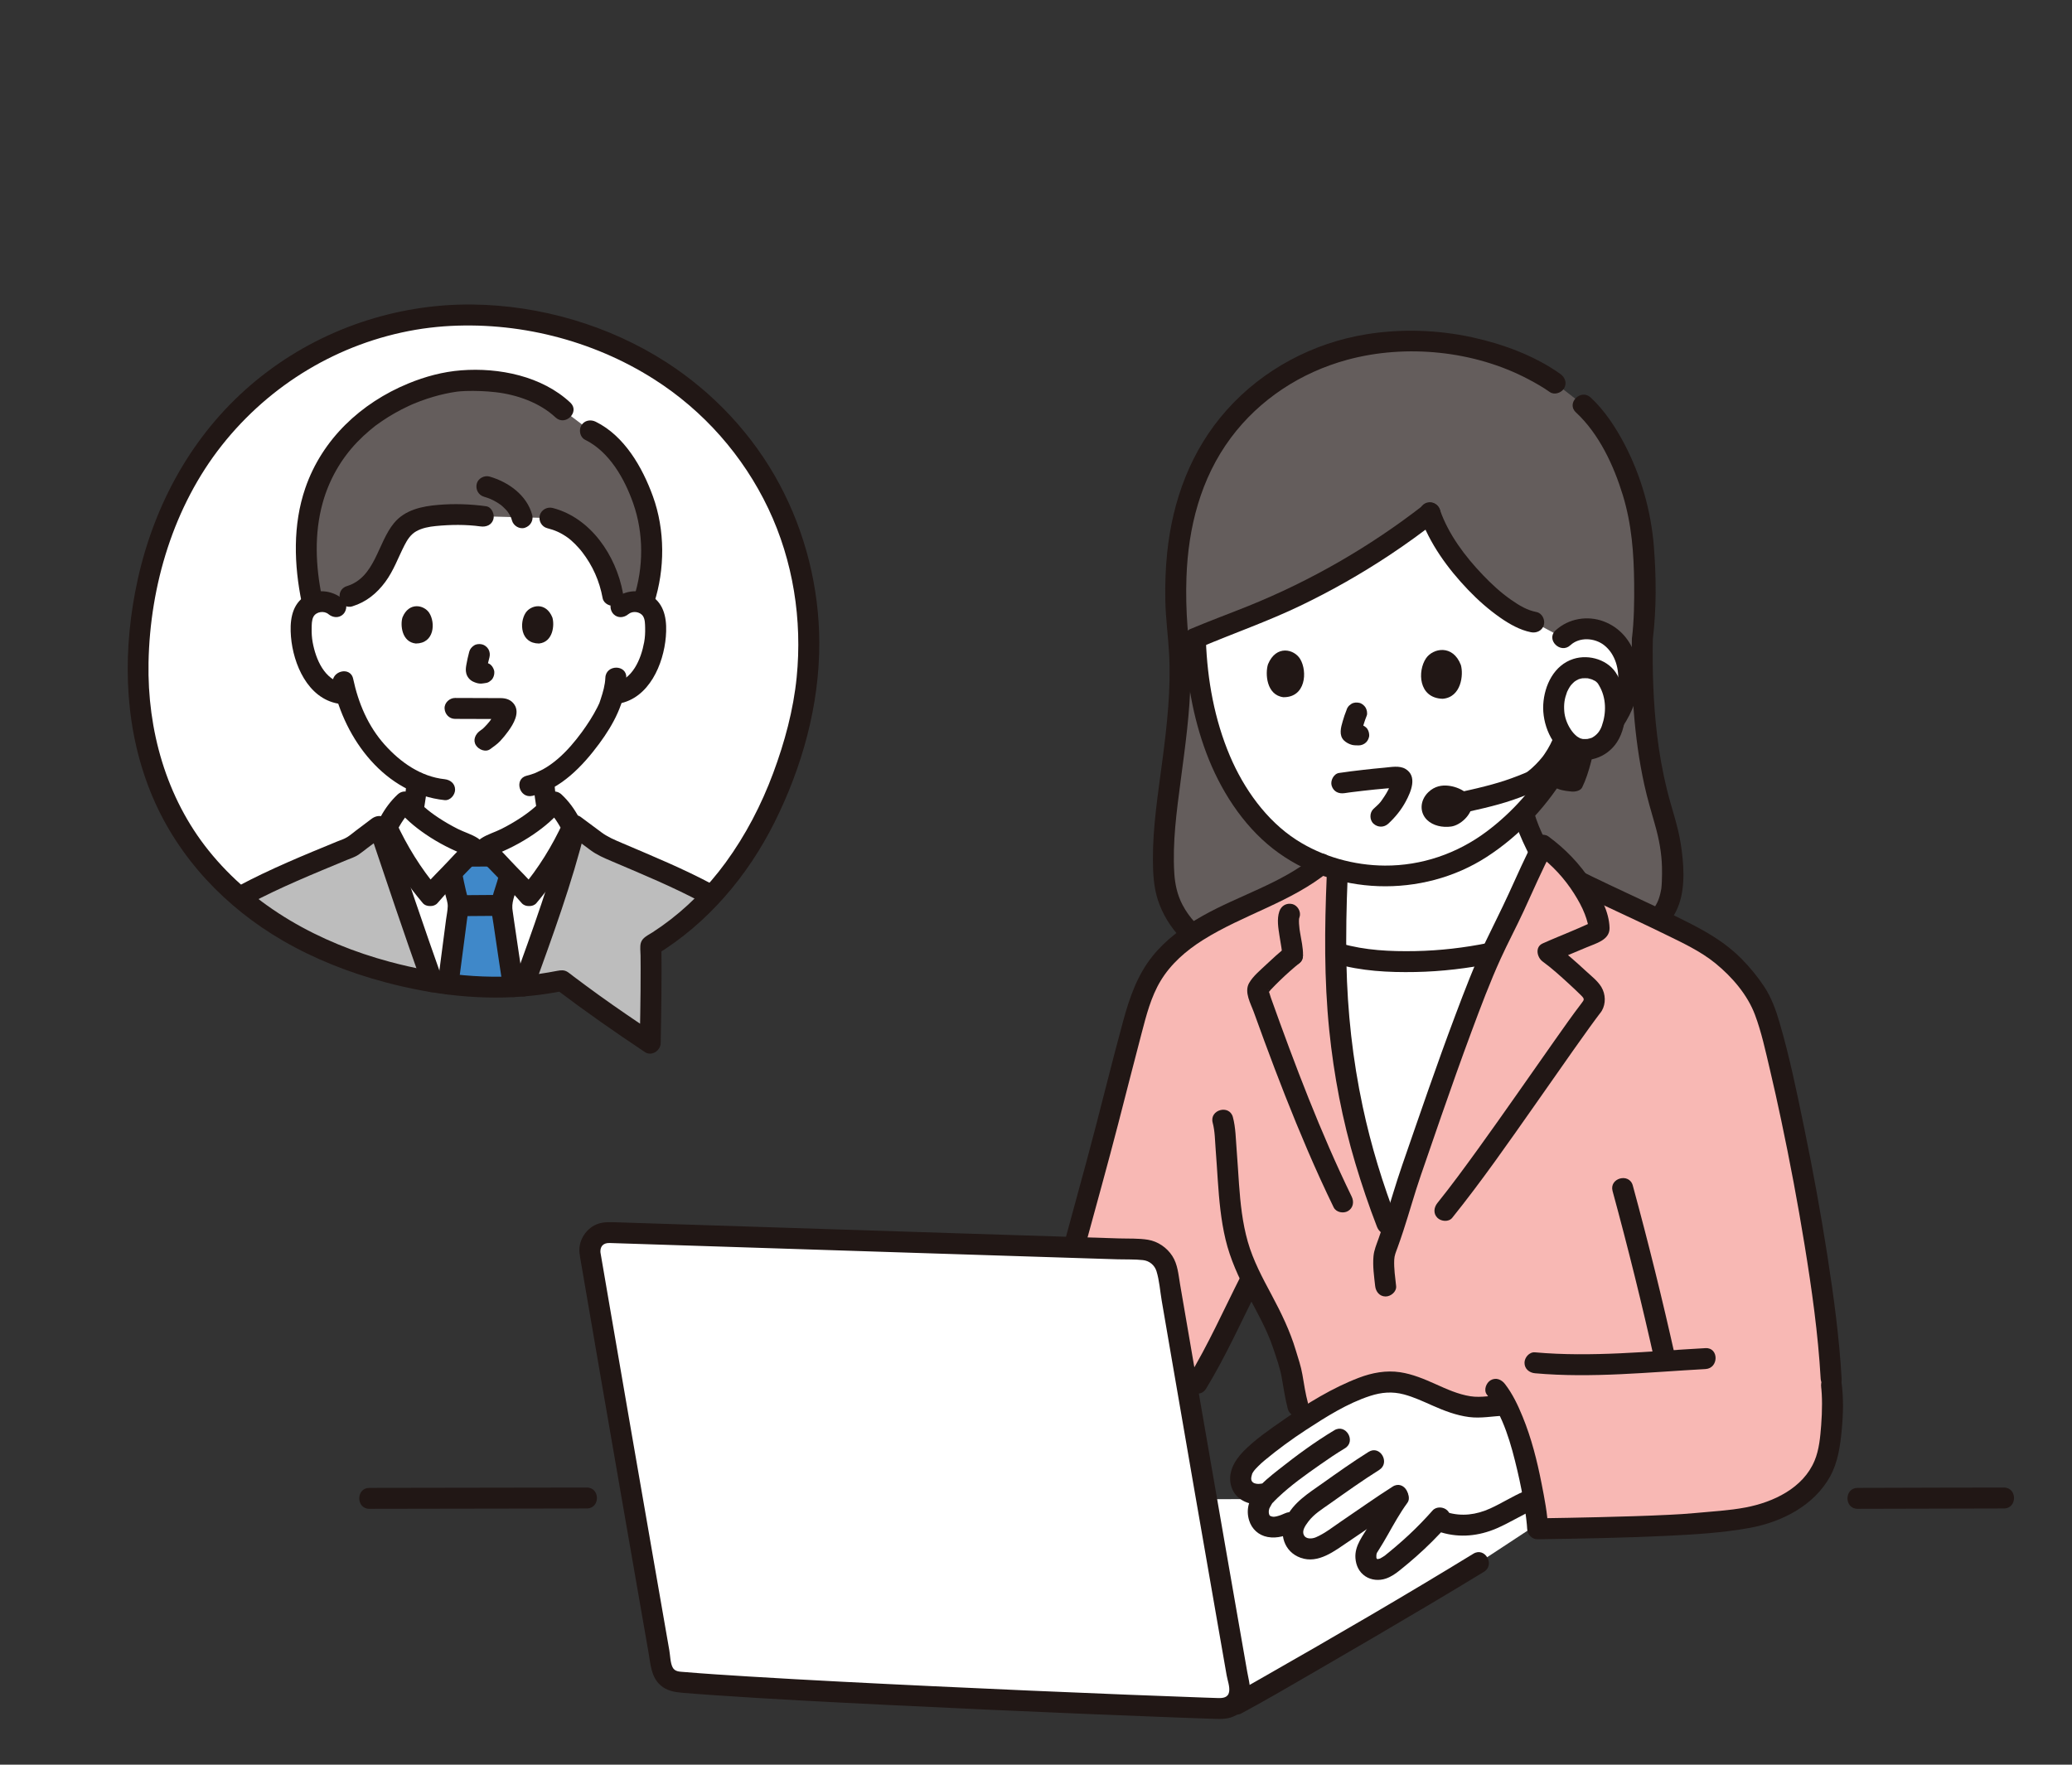 <svg width="270" height="230" viewBox="0 0 270 230" fill="none" xmlns="http://www.w3.org/2000/svg">
<rect x="0" y="0" width="270" height="230" fill="#333333" stroke="none"/>
<g clip-path="url(#clip0_1807_5096)">
<path d="M57.806 41.173C39.532 42.548 24.651 55.408 19.927 73.144C13.003 99.142 24.863 119.885 50.601 126.718C58.825 128.901 66.425 129.203 73.206 127.804C77.001 130.676 79.691 132.601 84.729 135.947C84.835 130.265 84.877 127.802 84.823 123.258C93.834 117.781 100.452 108.285 103.876 95.43C109.897 72.823 97.719 49.203 72.988 42.638C67.772 41.253 62.669 40.807 57.806 41.173Z" fill="white"/>
<path d="M80.916 79.081C81.489 78.565 82.337 78.316 83.131 78.434C83.925 78.552 84.647 79.03 85.01 79.681C85.267 80.138 85.35 80.658 85.397 81.166C85.571 83.166 85.177 85.204 84.268 87.026C83.826 87.915 83.249 88.765 82.448 89.411C81.832 89.902 81.079 90.265 80.278 90.388C80.278 90.388 80.142 90.409 79.906 90.446C79.728 91.112 79.528 91.672 79.43 91.969C78.8 93.675 75.286 99.566 70.856 101.744C70.913 102.738 71.032 103.72 71.209 104.702C71.425 105.941 71.357 107.055 73.082 107.674C73.201 107.714 78.102 110.044 78.272 110.117C78.272 110.117 76.883 119.515 62.337 119.515C47.792 119.515 46.2 110.382 46.2 110.382C46.533 110.269 51.999 107.717 52.113 107.675C53.841 107.052 53.773 105.943 53.991 104.702C54.157 103.757 54.275 102.907 54.332 101.952C52.273 101.028 50.384 99.504 48.699 97.491C46.787 95.206 45.716 92.661 45.092 90.429C44.039 90.46 43.022 90.04 42.233 89.411C41.431 88.764 40.855 87.914 40.413 87.026C39.504 85.204 39.11 83.165 39.283 81.165C39.331 80.658 39.414 80.138 39.67 79.681C40.033 79.03 40.756 78.552 41.55 78.434C42.343 78.315 43.192 78.565 43.765 79.081C43.765 79.081 43.284 62.283 61.832 62.608C81.057 62.945 80.916 79.081 80.916 79.081L80.916 79.081Z" fill="white"/>
<path d="M57.561 108.45C55.403 107.186 53.692 105.749 52.775 104.518C51.281 105.889 50.923 106.915 49.818 108.968C51.858 115.043 54.141 121.81 56.324 127.951C60.48 128.635 64.451 128.814 68.21 128.512C70.536 122.054 73.161 114.834 74.813 108.287C73.969 106.67 73.536 105.729 72.216 104.519C70.857 106.343 67.754 108.621 64.035 110.115C63.721 110.241 63.365 110.424 63.312 110.523C63.223 110.688 63.396 110.834 63.477 110.964C63.543 111.068 63.74 111.258 64.061 111.576C62.892 111.578 62.024 111.58 60.925 111.583C61.249 111.26 61.447 111.07 61.513 110.964C61.595 110.834 61.768 110.689 61.679 110.523C61.626 110.424 61.27 110.242 60.956 110.115C59.746 109.63 58.601 109.06 57.561 108.451L57.561 108.45Z" fill="white"/>
<path d="M83.667 64.788C82.434 61.519 80.112 57.655 76.929 56.139L73.353 53.439C72.013 52.149 69.559 50.873 67.544 50.321C65.298 49.706 63.339 49.591 61.01 49.591C54.432 49.591 35.748 56.239 40.745 78.684C40.999 78.562 41.27 78.476 41.55 78.434C42.343 78.316 43.192 78.566 43.765 79.082L45.566 77.706C47.86 77.041 49.225 75.177 50.328 73.001C51.125 71.428 51.6 69.59 52.964 68.471C53.991 67.628 55.362 67.343 56.685 67.207C58.543 67.016 61.024 67.013 62.98 67.295L71.658 67.52C74.46 68.222 76.228 69.966 77.685 72.178C78.59 73.55 79.457 75.413 79.849 77.604L80.915 79.082C81.488 78.566 82.337 78.316 83.13 78.434C83.358 78.469 83.578 78.532 83.787 78.62C85.042 75.097 85.493 69.879 83.793 65.135C83.753 65.021 83.71 64.905 83.665 64.788L83.667 64.788Z" fill="#645D5C"/>
<path d="M59.01 114.666C58.955 114.393 58.898 114.103 58.834 113.774C59.125 113.472 59.412 113.168 59.689 112.864C60.207 112.297 60.621 111.882 60.925 111.581C62.024 111.58 62.892 111.578 64.061 111.574C64.366 111.876 64.783 112.293 65.304 112.864C65.66 113.255 66.034 113.646 66.41 114.034C66.253 114.729 66.084 115.428 65.821 116.235C65.61 116.877 65.4 117.536 65.382 118.213C65.377 118.508 66.1 123.31 66.896 128.594C64.168 128.734 61.33 128.622 58.393 128.252C59.042 123.167 59.714 118.264 59.714 118.093C59.714 117.713 59.623 117.338 59.532 116.974C59.486 116.803 59.446 116.644 59.406 116.474C59.251 115.803 59.136 115.278 59.011 114.665L59.01 114.666Z" fill="#3F88C9"/>
<path d="M52.964 102.011C52.905 102.88 52.831 103.424 52.688 104.26C52.606 104.737 52.563 105.227 52.431 105.694C52.415 105.749 52.395 105.804 52.38 105.859C52.326 106.054 52.355 105.773 52.422 105.772C52.413 105.772 52.278 106.028 52.274 106.037C52.212 106.184 52.46 105.885 52.324 105.975C52.29 105.997 52.258 106.047 52.228 106.077C52.181 106.123 52.133 106.165 52.083 106.208C52.226 106.085 52.185 106.134 52.053 106.208C51.999 106.238 51.679 106.406 51.88 106.313C51.736 106.38 51.546 106.446 51.413 106.504C51.363 106.526 51.313 106.549 51.264 106.571C49.895 107.193 48.534 107.836 47.168 108.463C46.815 108.625 46.461 108.787 46.107 108.946C45.981 109.003 45.855 109.059 45.728 109.115C45.447 109.242 46.093 108.977 45.839 109.068C45.168 109.308 44.646 110.009 44.885 110.746C45.099 111.406 45.845 111.955 46.565 111.698C47.145 111.491 47.707 111.202 48.266 110.946C49.107 110.561 49.945 110.173 50.784 109.785C51.403 109.498 52.023 109.212 52.643 108.925C52.685 108.906 52.745 108.864 52.792 108.858C52.817 108.856 52.298 109.058 52.542 108.966C52.661 108.922 52.776 108.871 52.893 108.823C53.096 108.737 53.295 108.65 53.481 108.533C54.175 108.098 54.657 107.5 54.954 106.745C55.154 106.236 55.205 105.696 55.293 105.161C55.466 104.115 55.625 103.069 55.697 102.011C55.746 101.297 55.034 100.616 54.331 100.647C53.549 100.682 53.018 101.246 52.965 102.011H52.964Z" fill="#211715"/>
<path d="M69.49 101.743C69.578 103.198 69.771 104.67 70.059 106.101C70.338 107.491 71.344 108.591 72.718 108.99C72.086 108.806 72.614 108.952 72.814 109.045C73.112 109.185 73.41 109.325 73.708 109.465C74.48 109.83 75.252 110.195 76.023 110.56C76.543 110.806 77.058 111.063 77.583 111.296C78.235 111.584 79.081 111.507 79.452 110.806C79.766 110.214 79.659 109.249 78.962 108.94C77.825 108.437 76.71 107.877 75.586 107.346C75.04 107.088 74.496 106.827 73.947 106.576C73.897 106.553 73.847 106.529 73.795 106.507C73.68 106.457 73.562 106.407 73.445 106.36C73.44 106.358 73.229 106.267 73.354 106.326C73.486 106.388 73.204 106.243 73.179 106.228C73.13 106.2 73.084 106.163 73.034 106.138C72.872 106.057 73.154 106.296 73.058 106.159C72.983 106.051 72.824 105.891 72.981 106.119C72.926 106.04 72.883 105.918 72.816 105.852C72.71 105.745 72.902 105.959 72.862 105.977C72.859 105.978 72.796 105.79 72.79 105.768C72.632 105.257 72.588 104.711 72.498 104.185C72.361 103.38 72.277 102.653 72.222 101.742C72.178 101.031 71.624 100.344 70.856 100.378C70.153 100.409 69.444 100.979 69.49 101.742L69.49 101.743Z" fill="#211715"/>
<path d="M81.882 80.046C82.436 79.584 83.396 79.709 83.786 80.297C84.062 80.713 84.055 81.332 84.067 81.811C84.084 82.44 84.054 83.076 83.94 83.696C83.531 85.933 82.409 88.628 79.914 89.075C79.187 89.205 78.778 90.088 78.96 90.752C79.171 91.516 79.912 91.835 80.641 91.704C84.584 90.999 86.468 86.561 86.765 82.992C86.92 81.131 86.746 79.041 85.137 77.841C83.544 76.653 81.43 76.882 79.95 78.118C79.384 78.591 79.461 79.558 79.95 80.046C80.511 80.606 81.314 80.52 81.882 80.046Z" fill="#211715"/>
<path d="M78.883 88.332C78.845 89.285 78.577 90.207 78.28 91.109C78.225 91.275 78.161 91.44 78.113 91.608C78.087 91.7 77.977 91.923 78.144 91.549C78.056 91.746 77.965 91.941 77.868 92.133C77.288 93.285 76.581 94.377 75.822 95.417C74.055 97.836 71.64 100.395 68.649 101.096C66.938 101.496 67.662 104.127 69.375 103.726C73.059 102.863 75.914 99.86 78.08 96.93C79.949 94.405 81.485 91.542 81.615 88.333C81.686 86.578 78.955 86.581 78.883 88.333V88.332Z" fill="#211715"/>
<path d="M44.731 78.117C43.248 76.879 41.14 76.655 39.543 77.84C37.933 79.035 37.761 81.133 37.916 82.99C38.213 86.559 40.097 90.998 44.04 91.703C44.765 91.833 45.513 91.507 45.72 90.751C45.902 90.091 45.496 89.204 44.767 89.073C42.273 88.627 41.15 85.932 40.74 83.695C40.633 83.109 40.602 82.511 40.612 81.917C40.62 81.427 40.608 80.812 40.85 80.37C41.208 79.718 42.224 79.565 42.799 80.045C43.365 80.517 44.176 80.599 44.731 80.045C45.217 79.56 45.299 78.591 44.731 78.117Z" fill="#211715"/>
<path d="M43.385 89.196C44.917 96.387 50.173 103.452 57.936 104.284C58.67 104.363 59.302 103.601 59.302 102.92C59.302 102.117 58.672 101.635 57.936 101.556C54.826 101.223 52.18 99.348 50.143 97.079C47.959 94.647 46.695 91.638 46.02 88.471C45.654 86.755 43.02 87.481 43.385 89.196Z" fill="#211715"/>
<path d="M61.147 84.94C60.999 85.506 60.865 86.078 60.767 86.655C60.7 87.053 60.66 87.364 60.759 87.761C60.871 88.216 61.203 88.624 61.624 88.826C61.968 88.991 62.33 89.114 62.718 89.097C62.955 89.087 63.181 89.029 63.413 88.998C63.591 88.956 63.746 88.875 63.878 88.754C64.026 88.658 64.144 88.53 64.229 88.371C64.401 88.079 64.474 87.648 64.367 87.321C64.26 86.99 64.055 86.672 63.739 86.506L63.413 86.368C63.171 86.303 62.929 86.303 62.687 86.368C62.602 86.38 62.519 86.4 62.434 86.412L62.797 86.363C62.722 86.372 62.648 86.372 62.573 86.363L62.936 86.412C62.852 86.399 62.774 86.375 62.696 86.342L63.022 86.48C62.973 86.457 62.925 86.434 62.88 86.405L63.157 86.618C63.134 86.6 63.116 86.582 63.098 86.56L63.311 86.836C63.295 86.813 63.283 86.79 63.272 86.764L63.41 87.09C63.397 87.053 63.388 87.017 63.383 86.978L63.431 87.341C63.423 87.258 63.428 87.176 63.438 87.094L63.389 87.456C63.478 86.853 63.627 86.254 63.782 85.664C63.872 85.319 63.825 84.923 63.644 84.614C63.478 84.331 63.153 84.061 62.828 83.987C62.478 83.907 62.085 83.924 61.775 84.124C61.478 84.316 61.239 84.591 61.147 84.94Z" fill="#211715"/>
<path d="M52.446 80.472C52.146 81.445 52.341 83.682 54.187 83.872C56.625 83.858 56.755 81.153 55.934 79.882C55.262 78.841 53.285 78.407 52.446 80.472Z" fill="#211715"/>
<path d="M71.977 80.472C72.277 81.445 72.082 83.682 70.236 83.872C67.797 83.858 67.667 81.153 68.488 79.882C69.16 78.841 71.137 78.407 71.977 80.472Z" fill="#211715"/>
<path d="M63.891 97.629C64.335 97.297 64.801 96.988 65.181 96.58C65.562 96.172 65.917 95.734 66.245 95.28C66.906 94.367 67.75 92.946 67.044 91.854C66.634 91.221 65.978 90.99 65.25 90.988C64.9 90.987 64.549 90.986 64.199 90.985C63.386 90.982 62.572 90.979 61.759 90.976C60.938 90.973 60.118 90.969 59.298 90.968C58.583 90.966 57.899 91.596 57.932 92.332C57.965 93.072 58.532 93.694 59.298 93.695C60.961 93.699 62.624 93.707 64.287 93.712C64.644 93.713 65 93.715 65.356 93.716C65.401 93.716 65.446 93.716 65.491 93.716C65.037 93.679 64.748 93.46 64.621 93.056L64.615 92.591C64.592 92.662 64.567 92.732 64.541 92.801C64.484 92.945 64.487 92.939 64.549 92.784C64.526 92.835 64.502 92.886 64.477 92.936C64.419 93.053 64.357 93.169 64.291 93.283C64.157 93.514 64.005 93.731 63.852 93.951C63.672 94.208 63.969 93.82 63.783 94.04C63.683 94.158 63.585 94.278 63.483 94.394C63.311 94.589 63.131 94.771 62.944 94.951C62.743 95.145 63.146 94.812 62.891 94.995C62.763 95.087 62.637 95.18 62.512 95.274C61.941 95.7 61.591 96.472 62.022 97.14C62.385 97.704 63.278 98.086 63.891 97.629Z" fill="#211715"/>
<path d="M59.969 119.404C61.718 119.403 63.467 119.365 65.217 119.365C65.931 119.365 66.616 118.737 66.583 118.001C66.55 117.265 65.982 116.637 65.217 116.637C63.467 116.638 61.718 116.676 59.969 116.676C59.254 116.676 58.57 117.304 58.603 118.04C58.636 118.777 59.203 119.405 59.969 119.404Z" fill="#211715"/>
<path d="M57.599 114.558C57.734 115.238 57.876 115.917 58.032 116.592C58.145 117.084 58.358 117.611 58.345 118.119C58.33 118.695 58.199 119.288 58.124 119.858C57.756 122.656 57.384 125.454 57.026 128.254C56.933 128.986 57.721 129.617 58.392 129.617C59.208 129.617 59.664 128.988 59.758 128.254C60.122 125.401 60.502 122.551 60.877 119.7C60.946 119.175 61.065 118.631 61.078 118.101C61.096 117.389 60.854 116.675 60.694 115.99C60.528 115.274 60.376 114.555 60.233 113.833C60.089 113.112 59.227 112.696 58.553 112.881C57.798 113.088 57.454 113.833 57.599 114.558Z" fill="#211715"/>
<path d="M63.96 110.212C62.923 110.214 61.885 110.217 60.848 110.219C60.497 110.219 60.13 110.37 59.882 110.618C59.645 110.855 59.467 111.243 59.482 111.582C59.515 112.32 60.083 112.947 60.848 112.946C61.886 112.944 62.923 112.942 63.96 112.94C64.311 112.939 64.678 112.788 64.926 112.54C65.163 112.304 65.341 111.916 65.326 111.576C65.293 110.839 64.726 110.211 63.96 110.212Z" fill="#211715"/>
<path d="M68.213 128.232C67.804 125.52 67.391 122.809 66.998 120.094C66.939 119.691 66.882 119.287 66.825 118.883C66.819 118.839 66.776 118.517 66.805 118.74C66.831 118.934 66.804 118.729 66.799 118.689C66.787 118.587 66.769 118.485 66.762 118.382C66.686 117.312 67.294 116.162 67.553 115.137C67.983 113.434 65.348 112.708 64.918 114.412C64.601 115.669 63.954 116.993 64.022 118.312C64.06 119.041 64.213 119.777 64.317 120.499C64.723 123.32 65.154 126.138 65.578 128.956C65.688 129.685 66.609 130.087 67.258 129.909C68.04 129.694 68.323 128.962 68.212 128.231L68.213 128.232Z" fill="#211715"/>
<path d="M68.941 116.73C71.444 113.762 73.009 111.224 74.573 107.827C73.874 106.482 73.405 105.609 72.216 104.518C70.857 106.342 67.754 108.62 64.035 110.114C63.721 110.24 63.365 110.423 63.312 110.522C63.223 110.688 63.396 110.833 63.478 110.963C63.606 111.168 64.234 111.692 65.303 112.864C66.516 114.193 67.937 115.532 68.941 116.73Z" fill="white"/>
<path d="M56.051 116.73C53.548 113.762 51.983 111.224 50.419 107.827C51.118 106.482 51.587 105.609 52.776 104.518C54.135 106.342 57.238 108.62 60.957 110.114C61.272 110.24 61.627 110.423 61.68 110.522C61.769 110.688 61.596 110.833 61.514 110.963C61.386 111.168 60.758 111.692 59.689 112.864C58.476 114.193 57.055 115.532 56.051 116.73Z" fill="white"/>
<path d="M69.907 117.696C71.698 115.562 73.307 113.299 74.611 110.835C74.931 110.231 75.235 109.618 75.527 109C75.731 108.567 75.99 108.142 75.915 107.646C75.856 107.254 75.633 106.903 75.447 106.556C74.847 105.436 74.114 104.425 73.183 103.555C72.481 102.899 71.574 103.124 71.038 103.831C71.189 103.632 70.861 104.037 70.83 104.073C70.734 104.181 70.636 104.287 70.536 104.392C70.282 104.657 70.015 104.91 69.739 105.154C69.143 105.681 68.505 106.152 67.841 106.59C67.038 107.121 66.201 107.602 65.342 108.035C64.509 108.456 63.532 108.734 62.75 109.237C61.657 109.94 61.809 111.127 62.566 112.001C62.932 112.425 63.361 112.799 63.75 113.202C65.17 114.679 66.65 116.134 67.976 117.697C68.453 118.259 69.416 118.187 69.907 117.697C70.465 117.14 70.385 116.332 69.907 115.768C68.835 114.504 67.627 113.364 66.5 112.151C66.024 111.639 65.549 111.129 65.052 110.636C64.912 110.498 64.774 110.357 64.633 110.22C64.628 110.215 64.493 110.085 64.498 110.073L64.658 110.277C64.586 110.191 64.526 110.096 64.478 109.995L64.664 110.683L64.679 110.524L64.279 111.488C64.095 111.68 64.509 111.389 64.605 111.347C64.915 111.209 65.231 111.086 65.541 110.949C66.005 110.744 66.462 110.525 66.912 110.293C67.82 109.825 68.701 109.305 69.543 108.728C70.994 107.734 72.331 106.612 73.397 105.208L71.252 105.484C72.2 106.371 72.793 107.359 73.395 108.516V107.139C71.954 110.254 70.186 113.136 67.976 115.767C67.503 116.332 67.422 117.143 67.976 117.696C68.463 118.182 69.431 118.263 69.908 117.696L69.907 117.696Z" fill="#211715"/>
<path d="M57.017 115.766C54.808 113.135 53.039 110.253 51.598 107.138V108.515C52.2 107.358 52.793 106.369 53.742 105.483L51.596 105.207C52.662 106.61 53.999 107.733 55.45 108.727C56.292 109.304 57.173 109.824 58.081 110.292C58.532 110.524 58.989 110.742 59.452 110.947C59.762 111.085 60.078 111.208 60.388 111.345C60.484 111.387 60.898 111.678 60.714 111.487L60.314 110.522L60.329 110.682L60.516 109.993C60.481 110.071 60.437 110.142 60.385 110.208C60.283 110.345 60.32 110.299 60.496 110.071C60.5 110.084 60.365 110.213 60.36 110.218C60.234 110.338 60.113 110.464 59.989 110.587C59.476 111.095 58.985 111.621 58.493 112.149C57.366 113.362 56.158 114.502 55.086 115.766C54.609 116.328 54.534 117.144 55.086 117.695C55.575 118.183 56.539 118.26 57.018 117.695C58.343 116.132 59.823 114.677 61.244 113.201C62.231 112.174 64.206 110.497 62.244 109.235C61.46 108.732 60.486 108.455 59.651 108.034C58.792 107.6 57.955 107.119 57.152 106.589C56.488 106.15 55.85 105.68 55.254 105.152C54.978 104.908 54.711 104.655 54.457 104.39C54.357 104.285 54.259 104.179 54.163 104.071C54.132 104.035 53.804 103.63 53.956 103.829C53.419 103.122 52.512 102.897 51.81 103.553C50.903 104.401 50.178 105.384 49.588 106.474C49.42 106.785 49.196 107.12 49.102 107.462C48.957 107.99 49.203 108.44 49.42 108.902C49.726 109.552 50.044 110.197 50.381 110.833C51.685 113.297 53.294 115.56 55.085 117.694C55.559 118.258 56.528 118.182 57.017 117.694C57.577 117.134 57.492 116.331 57.017 115.765V115.766Z" fill="#211715"/>
<path d="M76.24 57.316C79.409 58.877 81.397 62.407 82.52 65.622C83.892 69.548 83.871 73.945 82.596 77.893C82.054 79.568 84.691 80.285 85.23 78.618C86.665 74.178 86.673 69.082 85.079 64.684C83.709 60.904 81.365 56.806 77.619 54.962C76.957 54.636 76.141 54.784 75.75 55.451C75.397 56.053 75.576 56.989 76.24 57.316Z" fill="#211715"/>
<path d="M74.319 52.475C70.628 49.019 65.026 47.888 60.11 48.265C57.731 48.447 55.39 49.078 53.191 49.987C47.032 52.53 41.978 57.237 39.785 63.615C38.135 68.416 38.306 73.626 39.319 78.54C39.673 80.258 42.307 79.531 41.953 77.815C41.118 73.763 40.947 69.55 42.033 65.595C42.862 62.575 44.418 59.84 46.538 57.629C47.062 57.083 47.616 56.565 48.195 56.077C48.809 55.56 49.015 55.404 49.723 54.919C50.843 54.153 52.028 53.483 53.258 52.911C53.397 52.847 53.535 52.784 53.674 52.723C53.767 52.682 54.134 52.526 53.866 52.637C54.171 52.51 54.479 52.389 54.788 52.274C55.345 52.066 55.91 51.879 56.481 51.712C57.484 51.418 58.505 51.194 59.541 51.044C59.091 51.109 59.544 51.046 59.655 51.034C59.77 51.021 59.884 51.011 59.998 51.001C60.225 50.982 60.451 50.967 60.678 50.961C61.965 50.921 63.274 50.971 64.553 51.114C67.329 51.427 70.319 52.466 72.388 54.403C73.669 55.603 75.605 53.678 74.319 52.475Z" fill="#211715"/>
<path d="M71.296 68.836C72.328 69.103 73.073 69.428 73.986 70.077C74.033 70.11 74.24 70.268 74.102 70.159C74.212 70.245 74.319 70.336 74.425 70.428C74.601 70.581 74.771 70.741 74.936 70.906C75.119 71.089 75.295 71.278 75.465 71.473C75.543 71.562 75.619 71.652 75.695 71.743C75.69 71.737 75.952 72.066 75.836 71.916C77.243 73.739 78.115 75.715 78.532 77.967C78.667 78.691 79.545 79.103 80.213 78.919C80.975 78.71 81.301 77.968 81.166 77.242C80.269 72.408 76.988 67.492 72.021 66.206C71.307 66.021 70.538 66.441 70.341 67.158C70.147 67.862 70.579 68.65 71.296 68.836Z" fill="#211715"/>
<path d="M69.349 67.111C68.66 64.537 66.252 62.825 63.799 62.113C63.113 61.914 62.281 62.354 62.119 63.065C61.953 63.795 62.339 64.529 63.073 64.742C63.405 64.839 63.729 64.953 64.048 65.086L63.722 64.948C64.096 65.107 64.459 65.288 64.805 65.502C64.969 65.603 65.126 65.712 65.283 65.824C65.439 65.936 65.199 65.744 65.178 65.741C65.207 65.745 65.266 65.812 65.289 65.831C65.372 65.898 65.453 65.968 65.531 66.039C65.67 66.165 65.803 66.296 65.93 66.435C65.993 66.503 66.054 66.572 66.113 66.643C66.297 66.863 65.943 66.408 66.112 66.638C66.331 66.937 66.515 67.258 66.662 67.599L66.524 67.273C66.6 67.457 66.664 67.644 66.715 67.836C66.899 68.525 67.697 69.014 68.395 68.788C69.104 68.559 69.546 67.85 69.349 67.111Z" fill="#211715"/>
<path d="M63.343 65.98C61.277 65.696 59.188 65.629 57.108 65.804C54.981 65.982 52.765 66.445 51.341 68.176C49.192 70.788 48.897 75.25 45.203 76.391C43.528 76.908 44.242 79.542 45.929 79.021C47.722 78.468 49.11 77.332 50.212 75.838C51.298 74.364 51.882 72.677 52.707 71.065C53.075 70.347 53.509 69.662 54.227 69.252C54.998 68.813 55.913 68.647 56.788 68.561C58.705 68.373 60.705 68.347 62.616 68.61C63.346 68.711 64.083 68.434 64.296 67.658C64.472 67.021 64.078 66.082 63.343 65.981L63.343 65.98Z" fill="#211715"/>
<path d="M70.93 128.204C70.036 128.336 69.129 128.438 68.209 128.512C70.612 121.844 73.332 114.363 74.976 107.649C75.32 107.906 78.374 110.175 78.374 110.175C79.367 110.655 82.962 112.156 85.338 113.13C87.961 114.309 90.194 115.357 92.74 116.755C90.365 119.324 87.717 121.499 84.823 123.258C84.877 127.801 84.835 130.264 84.729 135.947C79.691 132.6 77.001 130.675 73.205 127.804C72.457 127.958 71.698 128.092 70.93 128.204Z" fill="#BDBDBD"/>
<path d="M34.365 115.308C33.317 115.823 32.264 116.364 31.201 116.947C36.31 121.316 42.822 124.652 50.601 126.717C52.544 127.233 54.453 127.644 56.325 127.953C53.986 121.376 51.534 114.081 49.387 107.688C49.373 107.7 49.358 107.712 49.358 107.712L45.896 110.315C44.764 110.822 41.53 112.109 39.04 113.131C37.475 113.834 35.925 114.542 34.366 115.308L34.365 115.308Z" fill="#BDBDBD"/>
<path d="M57.806 39.809C47.925 40.576 38.547 44.632 31.307 51.408C23.98 58.265 19.46 67.384 17.608 77.173C15.915 86.126 16.309 95.472 19.911 103.923C23.289 111.848 29.408 118.278 36.831 122.583C41.011 125.009 45.57 126.792 50.237 128.032C56.41 129.67 62.903 130.451 69.276 129.776C70.716 129.624 72.149 129.406 73.568 129.118L72.516 128.981C76.271 131.82 80.119 134.517 84.04 137.123C84.93 137.715 86.076 136.927 86.095 135.946C86.173 131.716 86.238 127.488 86.189 123.257L85.512 124.435C92.226 120.329 97.42 114.187 100.921 107.189C104.532 99.972 106.784 91.882 106.761 83.783C106.741 76.575 104.955 69.399 101.538 63.047C98.086 56.631 92.969 51.178 86.849 47.227C79.399 42.418 70.422 39.788 61.562 39.689C60.309 39.675 59.056 39.718 57.806 39.809C57.071 39.862 56.441 40.397 56.441 41.172C56.441 41.869 57.067 42.59 57.806 42.536C67.357 41.846 77.146 44.286 85.227 49.427C91.672 53.527 96.851 59.4 100.124 66.293C103.362 73.109 104.558 80.789 103.813 88.278C103.387 92.546 102.248 96.738 100.757 100.751C99.22 104.889 97.164 108.85 94.558 112.42C92.244 115.59 89.415 118.451 86.206 120.72C85.817 120.996 85.421 121.263 85.021 121.522C84.462 121.886 83.698 122.198 83.506 122.895C83.367 123.403 83.466 124.021 83.47 124.543C83.475 125.101 83.478 125.659 83.48 126.216C83.485 128.195 83.463 130.173 83.431 132.151C83.411 133.416 83.387 134.681 83.363 135.946L85.418 134.769C82.934 133.117 80.463 131.443 78.043 129.699C76.942 128.905 75.851 128.098 74.766 127.283C74.507 127.088 74.256 126.868 73.984 126.693C73.522 126.396 73.122 126.442 72.616 126.534C71.852 126.674 71.09 126.82 70.319 126.925C63.785 127.817 57.102 127.054 50.764 125.348C41.681 122.905 33.108 118.251 27.168 110.833C21.649 103.942 19.187 95.131 19.355 86.347C19.548 76.288 22.623 65.994 28.912 58.038C35.201 50.082 44.171 44.697 54.153 42.982C55.364 42.774 56.581 42.632 57.806 42.536C58.542 42.479 59.172 41.95 59.172 41.172C59.172 40.478 58.546 39.751 57.806 39.808V39.809Z" fill="#211715"/>
<path d="M69.526 128.875C72.004 122.001 74.544 115.115 76.293 108.011L74.286 108.826C75.171 109.488 76.06 110.145 76.947 110.804C77.796 111.434 78.677 111.805 79.656 112.223C83.672 113.94 87.691 115.585 91.544 117.657C93.092 118.489 94.473 116.135 92.923 115.301C89.07 113.23 85.05 111.586 81.035 109.868C80.081 109.46 79.203 109.101 78.375 108.485C77.471 107.814 76.567 107.144 75.665 106.47C74.959 105.942 73.852 106.503 73.659 107.285C71.91 114.389 69.369 121.275 66.891 128.149C66.641 128.842 67.173 129.642 67.845 129.827C68.603 130.035 69.275 129.57 69.525 128.874L69.526 128.875Z" fill="#211715"/>
<path d="M57.643 127.594C55.252 120.865 52.978 114.095 50.705 107.325C50.352 106.276 49.239 106.085 48.422 106.723C48.917 106.336 48.572 106.606 48.452 106.696C48.269 106.834 48.085 106.972 47.901 107.11L46.382 108.254C46.02 108.526 45.664 108.841 45.281 109.082C44.809 109.378 44.478 109.451 43.953 109.668C39.571 111.472 35.209 113.252 31.024 115.492C29.474 116.321 30.852 118.677 32.403 117.847C36.542 115.633 40.854 113.892 45.18 112.091C45.684 111.882 46.243 111.711 46.699 111.408C47.103 111.14 47.482 110.819 47.87 110.528C48.698 109.904 49.536 109.291 50.353 108.653L48.071 108.051C50.344 114.821 52.618 121.591 55.009 128.32C55.256 129.014 55.941 129.478 56.689 129.273C57.362 129.088 57.891 128.293 57.643 127.595V127.594Z" fill="#211715"/>
<path d="M199.848 195.268C185.003 195.316 168.145 195.364 157.224 195.4C158.547 203.024 159.957 211.113 161.501 219.939C161.501 219.939 161.67 220.737 161.873 221.7C166.961 218.888 184.064 208.96 192.681 203.68C192.681 203.68 196.941 200.9 200.324 198.66C200.253 197.917 200.096 196.718 199.847 195.268L199.848 195.268Z" fill="white"/>
<path d="M211.824 122.443C217.789 120.234 217.888 116.486 217.935 114.305C218.011 111.433 217.619 109.204 216.76 106.401C215.704 102.905 213.768 95.808 214.014 83.257H214.017C214.465 79.634 214.298 74.373 214.216 72.35C213.933 65.338 210.962 57.415 206.46 52.91C206.418 52.868 206.368 52.823 206.317 52.778L202.638 49.918C202.552 49.855 202.467 49.796 202.373 49.735C200.535 48.545 198.468 47.447 196.655 46.849C192.979 45.435 189.094 44.502 183.673 44.475C174.375 44.429 167.329 48.367 163.575 51.674C156.154 58.212 152.259 67.197 153.403 82.055C155.003 93.21 150.877 105.35 151.711 114.547C151.953 117.307 153.331 120.626 157.157 123.251L211.824 122.444V122.443Z" fill="#645D5C"/>
<path d="M209.206 95.416C209.455 95.13 209.693 94.833 209.919 94.525C211.202 92.777 212.149 90.716 212.232 88.55C212.315 86.385 211.431 84.119 209.66 82.866C207.89 81.612 205.22 81.616 203.667 83.131L199.863 81.087C195.657 80.303 188.427 72.904 186.344 66.884C179.004 72.595 170.836 77.24 162.175 80.638C160.027 81.481 157.886 82.273 155.764 83.176C155.796 84.329 155.862 85.409 156.074 87.239C156.32 89.366 156.695 92.46 157.915 96.082C158.59 98.087 159.725 101.367 162.375 104.907C163.548 106.476 165.23 108.682 168.204 110.616C168.688 110.931 171.074 112.455 174.62 113.395C177.123 114.059 179.198 114.166 180.332 114.179C181.711 114.194 184.354 114.099 187.446 113.139C192.229 111.653 195.257 108.973 197.102 107.303C198.795 105.772 201.163 103.284 203.236 99.638C205.519 98.662 207.594 97.267 209.206 95.416Z" fill="white"/>
<path d="M207.347 116.362C205.071 115.038 201.047 111.93 200.517 110.862C199.596 109.006 199.045 107.919 198.508 105.947C198.006 106.463 197.533 106.914 197.102 107.303C195.257 108.973 192.229 111.654 187.446 113.139C184.354 114.099 181.711 114.194 180.332 114.179C179.198 114.166 177.123 114.059 174.62 113.395C174.53 113.371 174.441 113.347 174.356 113.326C174.058 113.604 173.729 113.838 173.352 114.004C170.312 115.345 168.326 116.005 166.072 116.976C166.072 116.976 166.525 120.399 169.023 121.895C171.974 123.663 174.383 124.279 174.383 124.279C175.848 124.714 177.301 124.984 178.604 125.105C184.147 125.621 189.341 125.226 194.298 124.208C194.298 124.208 199.63 122.905 203.551 120.127C205.053 119.063 206.763 117.032 207.346 116.362H207.347Z" fill="white"/>
<path d="M197.217 106.41C197.638 107.907 198.242 109.325 198.926 110.719C199.192 111.262 199.427 111.745 199.814 112.21C200.093 112.544 200.406 112.847 200.726 113.141C202.524 114.791 204.551 116.306 206.657 117.54C208.177 118.43 209.553 116.074 208.036 115.184C206.049 114.02 204.389 112.782 202.744 111.29C202.431 111.007 202.133 110.713 201.849 110.402C201.822 110.371 201.796 110.341 201.77 110.31C201.678 110.198 201.705 110.233 201.85 110.416C201.821 110.41 201.757 110.287 201.747 110.264C201.621 110.009 201.489 109.756 201.363 109.501C200.72 108.198 200.253 107.111 199.851 105.685C199.377 103.998 196.74 104.714 197.217 106.41L197.217 106.41Z" fill="#211715"/>
<path d="M166.762 118.154C166.835 118.122 166.909 118.09 166.983 118.059C167.334 117.909 166.836 118.118 167.04 118.035C167.185 117.976 167.329 117.915 167.474 117.856C167.798 117.724 168.123 117.594 168.449 117.466C169.104 117.207 169.762 116.953 170.418 116.693C171.202 116.382 171.983 116.062 172.76 115.734C173.665 115.352 174.501 115.005 175.251 114.355C175.792 113.885 175.768 112.901 175.251 112.426C174.674 111.898 173.896 111.926 173.319 112.426C173.278 112.462 173.155 112.562 173.269 112.477C173.195 112.533 173.115 112.583 173.036 112.631C172.846 112.747 172.643 112.835 172.44 112.925C172.248 113.008 172.057 113.092 171.865 113.173C171.749 113.223 171.634 113.272 171.518 113.321C171.645 113.268 171.475 113.339 171.439 113.354C170.743 113.643 170.043 113.925 169.341 114.201C168.017 114.722 166.691 115.236 165.383 115.798C164.724 116.081 164.527 117.097 164.893 117.664C165.334 118.347 166.057 118.456 166.762 118.154Z" fill="#211715"/>
<path d="M203.328 48.741C199.971 46.35 195.82 44.825 191.808 43.956C187.331 42.987 182.626 42.834 178.103 43.559C171.09 44.683 164.55 48.161 159.829 53.469C155.189 58.684 152.8 65.181 152.09 72.064C151.878 74.123 151.812 76.195 151.852 78.264C151.897 80.576 152.211 82.849 152.342 85.153C152.603 89.796 152.078 94.439 151.479 99.036C150.917 103.348 150.214 107.686 150.233 112.047C150.241 113.811 150.334 115.624 150.887 117.312C151.49 119.149 152.511 120.81 153.836 122.216C154.624 123.053 155.528 123.772 156.469 124.429C157.074 124.851 157.987 124.539 158.338 123.94C158.736 123.26 158.454 122.497 157.848 122.074C156.294 120.99 154.969 119.611 154.088 117.927C153.395 116.602 153.109 115.193 153.023 113.832C152.77 109.788 153.329 105.723 153.856 101.722C154.438 97.302 155.069 92.874 155.136 88.408C155.17 86.138 154.913 83.932 154.742 81.677C154.581 79.552 154.531 77.415 154.604 75.285C154.829 68.751 156.455 62.337 160.407 57.041C164.122 52.064 169.492 48.542 175.564 46.892C183.213 44.813 192.12 45.704 199.154 49.423C200.109 49.928 201.069 50.469 201.95 51.096C202.551 51.524 203.47 51.202 203.819 50.607C204.22 49.922 203.931 49.17 203.329 48.741L203.328 48.741Z" fill="#211715"/>
<path d="M212.187 123.758C215.08 122.663 217.7 120.914 218.778 117.898C219.648 115.463 219.4 112.444 219.015 109.965C218.643 107.565 217.796 105.275 217.219 102.92C216.646 100.583 216.219 98.197 215.936 95.819C215.441 91.652 215.303 87.45 215.381 83.258L214.378 84.573H214.38C215.013 84.353 215.307 83.895 215.383 83.257C215.854 79.324 215.828 75.208 215.517 71.259C215.151 66.596 213.836 61.98 211.658 57.836C210.519 55.668 209.089 53.49 207.283 51.813C205.997 50.619 204.061 52.543 205.352 53.742C208.373 56.548 210.28 60.651 211.467 64.531C212.623 68.31 212.907 72.115 212.945 76.041C212.968 78.445 212.937 80.865 212.651 83.256L213.654 81.941H213.652C213.069 82.143 212.66 82.628 212.649 83.257C212.532 89.617 212.904 96.038 214.265 102.266C214.655 104.048 215.174 105.785 215.673 107.537C216.182 109.329 216.522 111.137 216.571 113.002C216.587 113.62 216.579 114.239 216.554 114.857C216.548 115.024 216.54 115.19 216.527 115.356C216.519 115.461 216.509 115.565 216.5 115.671C216.466 116.063 216.52 115.613 216.478 115.852C216.283 116.963 216.005 117.753 215.389 118.523C214.391 119.773 212.936 120.57 211.461 121.128C210.772 121.389 210.298 122.048 210.507 122.805C210.689 123.465 211.494 124.02 212.187 123.758L212.187 123.758Z" fill="#211715"/>
<path d="M204.633 84.095C205.821 82.995 207.791 83.123 209.026 84.085C210.507 85.24 211.042 87.288 210.828 89.086C210.302 93.503 206.409 96.776 202.574 98.447C201.898 98.741 201.742 99.731 202.084 100.313C202.492 101.01 203.274 101.098 203.953 100.802C207.984 99.046 211.441 95.906 212.973 91.72C214.419 87.768 213.241 82.611 208.981 80.993C206.852 80.185 204.372 80.619 202.701 82.166C201.409 83.362 203.345 85.289 204.633 84.095Z" fill="#211715"/>
<path d="M202.52 98.969C200.46 100.024 198.339 100.992 196.14 101.721C193.828 102.487 191.439 102.973 189.067 103.506C187.352 103.892 188.078 106.522 189.793 106.137C192.237 105.588 194.698 105.09 197.074 104.281C199.418 103.484 201.696 102.452 203.899 101.325C205.465 100.524 204.084 98.17 202.52 98.969Z" fill="#211715"/>
<path d="M186.116 103.257C185.011 104.332 184.957 105.897 185.967 106.874C186.742 107.621 187.964 107.883 189.099 107.726C190.302 107.557 191.789 106.206 191.834 104.836C191.876 103.509 190.187 102.558 188.707 102.403C187.934 102.321 186.966 102.431 186.116 103.257Z" fill="#211715"/>
<path d="M203.361 95.325C203.03 97.222 202.334 99.284 201.714 101.231C201.568 101.689 201.993 102.304 202.417 102.534C203.224 102.971 203.753 103.063 204.777 103.165C205.268 103.214 205.949 103.069 206.169 102.628C207.096 100.766 207.751 97.769 207.983 95.917L203.361 95.325Z" fill="#211715"/>
<path d="M200.96 102.534C202.548 101.29 203.847 99.626 204.67 97.785C204.825 97.44 204.913 97.114 204.808 96.734C204.721 96.418 204.476 96.075 204.18 95.92C203.863 95.753 203.479 95.668 203.128 95.782C202.811 95.884 202.454 96.092 202.312 96.409C202.122 96.834 201.908 97.248 201.67 97.648C201.544 97.858 201.412 98.065 201.273 98.267C201.21 98.358 201.147 98.448 201.082 98.537C201.046 98.586 201.009 98.635 200.973 98.685C200.836 98.872 201.133 98.484 201.03 98.612C200.437 99.351 199.775 100.021 199.028 100.605C198.772 100.806 198.628 101.262 198.628 101.57C198.628 101.904 198.777 102.304 199.028 102.534C199.288 102.773 199.631 102.95 199.994 102.933C200.38 102.916 200.659 102.77 200.96 102.534Z" fill="#211715"/>
<path d="M209.569 88.677C210.331 89.933 210.576 91.374 210.472 92.77C210.368 94.166 210.061 95.435 209.244 96.432C208.168 97.787 206.373 97.864 205.472 97.512C204.772 97.238 204.237 96.728 203.811 96.187C202.496 94.518 202.174 92.385 202.682 90.451C203.006 89.218 203.719 87.983 205.013 87.347C206.306 86.71 208.707 86.969 209.569 88.677Z" fill="white"/>
<path d="M208.39 89.366C209.318 90.947 209.34 92.908 208.731 94.617C208.488 95.3 208.071 95.812 207.459 96.14C207.219 96.27 207.364 96.178 207.421 96.159C207.34 96.187 207.258 96.214 207.175 96.237C207.073 96.266 206.97 96.285 206.868 96.309C206.657 96.36 207.077 96.297 206.867 96.311C206.693 96.323 206.521 96.331 206.346 96.322C206.273 96.318 206.2 96.312 206.128 96.304C206.294 96.322 206.308 96.341 206.141 96.291C206.066 96.269 205.991 96.25 205.917 96.227C205.984 96.248 206.161 96.36 205.871 96.204C205.779 96.154 205.689 96.104 205.6 96.048C205.372 95.902 205.453 95.946 205.504 95.986C205.157 95.711 204.902 95.404 204.69 95.085C204.199 94.345 203.895 93.488 203.837 92.697C203.769 91.766 203.869 91.07 204.195 90.201C204.278 89.978 204.125 90.342 204.227 90.125C204.278 90.015 204.332 89.906 204.392 89.799C204.486 89.629 204.589 89.46 204.706 89.304C204.667 89.356 204.59 89.435 204.771 89.235C204.837 89.161 204.906 89.088 204.977 89.019C205.179 88.823 205.188 88.816 205.424 88.676C205.505 88.628 205.625 88.583 205.702 88.525C205.5 88.678 205.61 88.557 205.754 88.511C205.927 88.456 206.105 88.416 206.285 88.388C206.223 88.397 206.012 88.399 206.264 88.401C206.381 88.402 206.498 88.391 206.616 88.394C206.696 88.395 206.775 88.403 206.854 88.406C207.209 88.417 206.623 88.333 206.97 88.422C207.168 88.473 207.361 88.519 207.556 88.586C207.309 88.501 207.763 88.7 207.832 88.738C207.89 88.769 208.101 88.93 207.903 88.771C207.983 88.835 208.054 88.909 208.128 88.978C208.176 89.023 208.331 89.234 208.192 89.036C208.266 89.141 208.329 89.253 208.389 89.366C208.737 90.015 209.639 90.217 210.258 89.855C210.916 89.471 211.097 88.641 210.748 87.989C209.698 86.027 207.099 85.218 205.027 85.881C202.5 86.689 201.247 89.325 201.1 91.808C200.952 94.313 202.154 97.357 204.492 98.559C206.717 99.702 209.379 98.763 210.705 96.734C211.51 95.504 211.788 93.962 211.852 92.518C211.921 90.94 211.549 89.353 210.748 87.988C209.859 86.475 207.497 87.846 208.389 89.365L208.39 89.366Z" fill="#211715"/>
<path d="M185.004 67.182C186.276 70.84 188.652 74.106 191.314 76.884C192.589 78.216 193.981 79.446 195.494 80.502C196.692 81.338 198.051 82.114 199.499 82.402C200.222 82.546 200.974 82.196 201.179 81.45C201.364 80.778 200.952 79.917 200.225 79.772C198.964 79.521 198.007 78.939 196.872 78.148C195.551 77.226 194.357 76.118 193.245 74.956C190.921 72.53 188.751 69.657 187.638 66.457C187.396 65.762 186.702 65.3 185.958 65.505C185.281 65.691 184.761 66.483 185.004 67.182Z" fill="#211715"/>
<path d="M185.396 65.906C178.476 71.278 170.767 75.719 162.638 78.994C160.123 80.007 157.578 80.939 155.08 81.996C154.401 82.283 154.252 83.284 154.59 83.862C155.002 84.564 155.777 84.64 156.459 84.351C160.761 82.531 165.164 81.001 169.382 78.979C173.427 77.041 177.337 74.822 181.075 72.345C183.219 70.924 185.297 69.412 187.328 67.836C187.91 67.383 187.803 66.382 187.328 65.907C186.752 65.333 185.98 65.453 185.396 65.906Z" fill="#211715"/>
<path d="M238.614 179.673C237.882 166.622 233.582 145.155 231.117 135.654C230.502 133.28 229.889 130.886 228.446 128.9C226.001 125.533 223.926 123.858 220.826 122.202C216.853 120.08 210.561 117.267 205.693 114.875C205.495 114.597 205.286 114.318 205.067 114.039C203.994 112.678 202.661 111.336 201.073 110.19C199.319 113.528 197.339 118.408 195.18 122.58C191.919 128.88 185.543 147.907 183.891 152.642C182.996 155.207 182.317 157.778 181.344 160.674C180.996 160.006 180.749 159.528 180.749 159.528C179.456 156.201 177.65 150.769 176.823 147.154C175.584 141.742 174.732 137.025 174.362 131.752C173.931 125.614 174.005 119.443 174.289 113.305C173.534 113.093 172.834 112.856 172.2 112.613C165.66 118.023 154.778 119.313 150.049 127.165C148.928 129.029 148.319 131.155 147.727 133.246C147.294 134.78 143.885 148.162 143.453 149.696L140.165 161.777L139.944 162.588C143.661 162.706 146.741 162.802 148.846 162.865C150.471 162.914 151.832 164.099 152.105 165.698C153.015 171.019 153.941 176.411 154.905 181.996C158.323 176.821 160.504 171.622 163.05 166.642C164.076 168.717 165.261 170.719 166.231 172.821C166.837 174.134 167.291 175.472 167.685 176.861C167.759 177.123 167.847 177.379 167.945 177.632C168.45 178.94 168.497 180.98 169.129 183.253H196.293C199.098 188.729 200.314 197.716 200.369 199.254C203.236 199.212 216.591 199.002 220.913 198.563C224.323 198.216 227.82 198.14 231.016 196.903C234.212 195.666 237.129 193.223 238.048 189.926C238.692 187.612 238.996 182.858 238.641 180.483" fill="#F8B8B4"/>
<path d="M187.08 125.206C184.341 125.397 181.521 125.377 178.605 125.105C177.207 124.975 175.637 124.674 174.065 124.182C174.093 126.708 174.184 129.232 174.361 131.751C174.731 137.025 175.583 141.741 176.822 147.154C177.65 150.769 179.456 156.201 180.749 159.528L181.326 160.719C182.31 157.804 182.991 155.221 183.891 152.641C185.419 148.257 190.999 131.621 194.407 124.186C192.023 124.68 189.584 125.031 187.079 125.206H187.08Z" fill="white"/>
<path d="M196.02 183.153C194.117 183.203 192.851 183.716 190.591 183.16C187.381 182.376 185.814 180.95 182.581 180.251C180.048 179.705 177.453 180.751 175.136 181.927C172.285 183.376 169.547 185.053 166.958 186.939C166.309 187.411 163.816 189.314 163.241 189.883C162.831 190.286 162.228 190.9 161.972 191.428C161.761 191.854 161.46 193.042 161.938 193.747C162.581 194.69 163.685 194.883 164.522 194.707C164.522 194.707 164.849 194.638 165.177 194.569C164.925 194.888 164.673 195.208 164.673 195.208C164.186 195.824 164.005 196.279 163.973 196.967C163.971 197.03 163.971 197.096 163.973 197.162C163.995 197.63 164.164 198.155 164.464 198.486C164.872 198.936 165.693 199.105 166.296 199.025C166.948 198.939 167.523 198.698 168.123 198.421C168.123 198.421 168.473 198.258 169.063 197.985C168.697 198.559 168.465 199.127 168.456 199.577C168.434 200.723 169.158 201.644 170.288 201.842C171.473 202.049 172.32 201.491 173.336 200.849C176.462 198.873 179.479 196.596 182.616 194.65C180.724 197.063 179.997 199.005 178.287 201.622C177.931 202.166 177.763 203.56 178.483 204.17C179.578 205.098 180.922 204.111 181.327 203.786C183.674 201.905 185.551 200.174 187.388 198.12C189.481 199.02 191.932 199.019 194.033 198.149C196.397 197.17 198.451 195.9 199.263 195.559C199.263 195.559 199.418 195.512 199.657 195.441C199.73 195.422 199.796 195.391 199.865 195.366C199.261 191.814 198.092 186.71 196.237 183.143C196.164 183.147 196.094 183.145 196.02 183.152V183.153Z" fill="white"/>
<path d="M210.133 155.235C212.154 162.647 213.998 170.105 215.665 177.604C216.046 179.317 218.68 178.593 218.3 176.879C216.633 169.38 214.788 161.922 212.767 154.51C212.306 152.819 209.67 153.537 210.133 155.235Z" fill="#211715"/>
<path d="M200.022 178.983C207.389 179.641 214.879 178.841 222.24 178.435C223.988 178.339 224 175.611 222.24 175.708C214.879 176.114 207.389 176.914 200.022 176.255C199.286 176.189 198.656 176.929 198.656 177.619C198.656 178.411 199.284 178.917 200.022 178.983Z" fill="#211715"/>
<path d="M158.024 146.329C158.326 147.464 158.319 148.684 158.414 149.851C158.52 151.164 158.595 152.48 158.685 153.794C158.862 156.394 159.094 159.013 159.701 161.554C160.312 164.113 161.411 166.496 162.633 168.815C163.816 171.061 165.087 173.264 165.894 175.681C166.306 176.915 166.767 178.177 167.005 179.458C167.264 180.849 167.442 182.245 167.811 183.615C168.267 185.308 170.903 184.59 170.445 182.89C170.115 181.66 169.927 180.41 169.715 179.158C169.528 178.058 169.169 177.045 168.851 175.98C168.096 173.454 166.957 171.122 165.719 168.804C164.515 166.552 163.302 164.305 162.599 161.839C161.9 159.387 161.635 156.854 161.453 154.32C161.346 152.83 161.266 151.339 161.145 149.85C161.031 148.44 161.023 146.976 160.658 145.604C160.207 143.908 157.571 144.627 158.024 146.329L158.024 146.329Z" fill="#211715"/>
<path d="M161.752 166.187C159.471 170.685 157.428 175.301 154.803 179.617C153.887 181.121 156.249 182.494 157.162 180.994C159.787 176.678 161.83 172.061 164.111 167.564C164.903 166.001 162.548 164.619 161.752 166.187Z" fill="#211715"/>
<path d="M164.158 193.392C163.983 193.423 163.561 193.408 163.309 193.236C162.929 192.978 163.034 192.549 163.149 192.157C163.233 191.873 163.183 192.048 163.151 192.116C163.208 191.995 163.283 191.873 163.359 191.764C163.525 191.528 163.741 191.318 163.942 191.111C164.222 190.824 164.518 190.561 164.827 190.305C166.54 188.887 168.334 187.571 170.212 186.347C172.79 184.666 175.59 182.894 178.535 181.938C180.024 181.455 181.435 181.335 182.954 181.743C184.248 182.092 185.444 182.651 186.664 183.192C188.191 183.868 189.751 184.47 191.417 184.688C192.957 184.89 194.439 184.578 195.974 184.517C197.726 184.447 197.735 181.72 195.974 181.789C194.519 181.847 193.053 182.208 191.597 181.978C190.016 181.729 188.54 181.06 187.094 180.41C185.607 179.741 184.076 179.094 182.452 178.849C180.628 178.574 178.801 178.912 177.09 179.563C173.629 180.88 170.354 182.9 167.325 185.007C165.507 186.272 163.559 187.592 162.009 189.182C160.828 190.395 159.91 192.033 160.46 193.78C161.048 195.651 163.115 196.338 164.884 196.021C165.61 195.891 166.02 195.007 165.838 194.344C165.627 193.579 164.886 193.26 164.157 193.391L164.158 193.392Z" fill="#211715"/>
<path d="M173.873 186.411C171.342 187.93 168.939 189.7 166.628 191.531C164.634 193.11 161.89 195.215 162.765 198.138C163.106 199.279 164 200.1 165.177 200.32C166.476 200.562 167.646 200.132 168.812 199.598C169.483 199.291 169.649 198.323 169.303 197.732C168.9 197.045 168.107 196.935 167.433 197.243C167.1 197.396 166.766 197.528 166.409 197.617C166.127 197.688 165.945 197.703 165.748 197.658C165.687 197.645 165.402 197.529 165.494 197.575C165.571 197.614 165.445 197.521 165.42 197.471C165.337 197.301 165.312 197.092 165.35 196.8C165.334 196.924 165.403 196.608 165.419 196.562C165.387 196.654 165.54 196.336 165.588 196.263C165.663 196.144 165.822 195.805 165.959 195.731C165.878 195.775 165.734 195.992 165.901 195.815C165.959 195.752 166.015 195.686 166.074 195.624C166.205 195.485 166.342 195.352 166.481 195.221C168.25 193.548 170.011 192.306 172.013 190.9C173.072 190.157 174.143 189.431 175.252 188.765C176.757 187.862 175.385 185.503 173.873 186.41L173.873 186.411Z" fill="#211715"/>
<path d="M178.339 189.23C176.275 190.526 174.289 191.935 172.303 193.345C170.493 194.629 168.526 195.829 167.544 197.914C166.611 199.895 167.318 202.256 169.48 203.032C171.802 203.866 173.947 202.107 175.759 200.898C178.134 199.312 180.448 197.638 182.859 196.107C184.338 195.168 182.969 192.806 181.48 193.752C179.214 195.19 177.034 196.754 174.811 198.254C173.754 198.966 172.654 199.856 171.477 200.358C170.955 200.581 170.192 200.612 169.921 200.107C169.617 199.538 170.042 198.905 170.487 198.313C171.224 197.331 172.275 196.698 173.26 195.999C175.388 194.492 177.509 192.974 179.719 191.585C181.203 190.653 179.834 188.292 178.34 189.23H178.339Z" fill="#211715"/>
<path d="M181.032 194.498C180.044 195.849 179.246 197.31 178.42 198.762C177.643 200.13 176.494 201.428 176.627 203.099C176.703 204.055 177.102 204.901 177.916 205.443C178.695 205.961 179.708 206.04 180.585 205.744C181.292 205.504 181.857 205.103 182.432 204.64C183.138 204.072 183.834 203.489 184.514 202.89C185.963 201.611 187.331 200.247 188.61 198.798C189.097 198.246 189.154 197.413 188.61 196.87C188.112 196.373 187.168 196.315 186.678 196.87C185.703 197.973 184.68 199.031 183.604 200.036C183.045 200.557 182.474 201.064 181.892 201.56C181.612 201.799 181.328 202.036 181.043 202.27C180.885 202.4 180.727 202.529 180.568 202.656C180.505 202.707 180.433 202.787 180.361 202.823C180.448 202.779 180.632 202.631 180.435 202.764C180.248 202.89 180.061 203.005 179.862 203.112C179.658 203.22 179.977 203.108 179.742 203.151C179.661 203.166 179.583 203.196 179.502 203.21C179.693 203.178 179.551 203.234 179.491 203.194C179.505 203.203 179.792 203.304 179.473 203.19C179.465 203.187 179.279 203.105 179.383 203.159C179.539 203.241 179.296 203 179.448 203.242C179.364 203.108 179.374 202.986 179.399 203.177C179.397 203.165 179.348 203.018 179.356 203.016C179.335 202.915 179.336 202.943 179.36 203.1L179.352 202.986C179.354 202.873 179.354 202.759 179.356 202.646C179.361 202.389 179.364 202.629 179.35 202.681C179.364 202.631 179.369 202.578 179.385 202.528C179.399 202.481 179.415 202.43 179.426 202.382C179.474 202.156 179.418 202.404 179.389 202.451C179.481 202.303 179.57 202.153 179.665 202.005C180.068 201.372 180.449 200.725 180.819 200.072C181.63 198.641 182.419 197.205 183.392 195.875C183.827 195.28 183.493 194.354 182.902 194.009C182.21 193.605 181.469 193.902 181.033 194.498L181.032 194.498Z" fill="#211715"/>
<path d="M187.831 199.733C190.252 200.453 192.712 200.193 195.009 199.207C196.705 198.478 198.264 197.468 199.952 196.737C200.629 196.444 200.783 195.453 200.442 194.871C200.034 194.173 199.253 194.087 198.573 194.382C197.073 195.031 195.682 195.928 194.191 196.604C192.37 197.43 190.493 197.679 188.558 197.103C186.869 196.601 186.148 199.232 187.831 199.733V199.733Z" fill="#211715"/>
<path d="M237.323 180.845C237.297 180.664 237.341 181.031 237.346 181.083C237.364 181.278 237.378 181.474 237.389 181.67C237.414 182.105 237.424 182.54 237.425 182.975C237.427 183.9 237.387 184.825 237.316 185.748C237.198 187.285 237.055 188.942 236.455 190.38C234.959 193.968 231.055 195.794 227.454 196.475C225.283 196.886 223.063 196.99 220.866 197.203C219.746 197.312 218.621 197.374 217.498 197.43C214.437 197.582 211.373 197.665 208.31 197.739C205.664 197.802 203.017 197.852 200.369 197.89L201.735 199.254C201.655 197.288 201.261 195.297 200.884 193.372C200.304 190.405 199.557 187.435 198.407 184.632C197.795 183.139 197.102 181.665 196.11 180.382C195.66 179.8 194.936 179.487 194.241 179.892C193.668 180.228 193.298 181.172 193.751 181.759C195.931 184.578 196.919 188.25 197.726 191.667C198.112 193.3 198.434 194.949 198.692 196.607C198.743 196.938 198.792 197.27 198.838 197.602C198.789 197.251 198.853 197.72 198.861 197.785C198.877 197.914 198.892 198.044 198.907 198.174C198.948 198.532 198.988 198.893 199.003 199.253C199.032 199.982 199.604 200.629 200.369 200.617C206.028 200.534 211.692 200.439 217.346 200.164C220.907 199.991 224.548 199.773 228.055 199.127C232.19 198.366 236.383 196.232 238.479 192.431C239.507 190.566 239.797 188.457 239.995 186.367C240.191 184.291 240.25 182.188 239.957 180.119C239.853 179.389 238.923 178.99 238.277 179.167C237.491 179.383 237.219 180.112 237.323 180.844V180.845Z" fill="#211715"/>
<path d="M76.888 163.372C79.63 179.402 82.525 196.112 86.217 217.271C86.4 218.318 87.262 219.118 88.322 219.212C101.06 220.344 144.136 222.207 159.113 222.691C160.604 222.739 161.758 221.405 161.501 219.939C157.815 198.867 154.885 181.952 152.105 165.699C151.831 164.099 150.471 162.914 148.846 162.865C136.562 162.494 91.163 161.02 79.27 160.637C77.787 160.59 76.638 161.911 76.888 163.372Z" fill="white"/>
<path d="M75.57 163.734C77.439 174.663 79.326 185.588 81.223 196.512C82.317 202.813 83.413 209.113 84.513 215.413C84.774 216.909 84.84 218.54 86.047 219.625C86.903 220.395 87.923 220.544 89.022 220.637C90.286 220.743 91.551 220.836 92.816 220.923C100.503 221.457 108.2 221.844 115.895 222.223C124.809 222.662 133.725 223.061 142.642 223.43C146.351 223.583 150.06 223.73 153.77 223.867C155.244 223.922 156.718 223.974 158.193 224.023C159.186 224.056 160.143 224.075 161.04 223.563C162.18 222.912 162.92 221.629 162.903 220.317C162.893 219.517 162.664 218.692 162.527 217.906C162.375 217.036 162.223 216.167 162.071 215.297C161.782 213.643 161.493 211.99 161.205 210.336C160.667 207.254 160.129 204.171 159.593 201.088C158.584 195.287 157.578 189.486 156.576 183.684C155.638 178.252 154.704 172.821 153.774 167.389C153.559 166.136 153.472 164.798 152.766 163.703C152.061 162.608 150.891 161.798 149.594 161.583C148.364 161.38 147.051 161.447 145.806 161.408C138.734 161.189 131.663 160.961 124.591 160.735C116.006 160.46 107.42 160.182 98.834 159.905C92.507 159.701 86.181 159.496 79.854 159.292C78.896 159.261 77.967 159.329 77.147 159.891C76.023 160.662 75.346 162.004 75.522 163.371C75.616 164.102 76.083 164.735 76.888 164.735C77.553 164.735 78.349 164.107 78.254 163.371C78.144 162.518 78.544 161.987 79.422 162.006C79.91 162.016 80.398 162.037 80.886 162.053C82.121 162.093 83.356 162.133 84.592 162.173C87.861 162.279 91.13 162.384 94.399 162.49C102.55 162.754 110.701 163.017 118.852 163.279C126.417 163.522 133.982 163.765 141.548 164.003C142.915 164.046 144.282 164.088 145.65 164.131C146.735 164.165 147.864 164.114 148.944 164.235C149.775 164.328 150.454 164.885 150.703 165.686C151.079 166.9 151.167 168.272 151.382 169.524C151.82 172.085 152.26 174.645 152.701 177.206C154.658 188.582 156.633 199.955 158.617 211.326C158.89 212.892 159.164 214.458 159.437 216.024C159.573 216.801 159.708 217.578 159.844 218.356C159.958 219.002 160.28 219.85 160.166 220.504C160.036 221.257 159.359 221.336 158.713 221.314C158.078 221.293 157.444 221.271 156.809 221.25C153.535 221.136 150.26 221.01 146.986 220.879C138.543 220.542 130.1 220.174 121.66 219.774C113.594 219.393 105.527 218.993 97.467 218.498C94.682 218.327 91.896 218.149 89.115 217.917C88.543 217.869 87.927 217.887 87.635 217.289C87.34 216.686 87.335 215.76 87.22 215.102C87.076 214.28 86.933 213.458 86.79 212.635C86.246 209.516 85.703 206.397 85.16 203.278C83.252 192.313 81.353 181.348 79.469 170.378C79.047 167.922 78.626 165.465 78.205 163.009C78.081 162.282 77.185 161.875 76.525 162.056C75.755 162.268 75.446 163.005 75.571 163.734L75.57 163.734Z" fill="#211715"/>
<path d="M191.993 202.502C183.017 208 173.907 213.292 164.763 218.504C163.312 219.331 161.862 220.165 160.39 220.955C158.841 221.786 160.219 224.142 161.769 223.31C165.071 221.538 168.304 219.629 171.547 217.754C176.46 214.913 181.358 212.048 186.237 209.15C188.623 207.733 191.005 206.307 193.372 204.858C194.868 203.941 193.497 201.581 191.993 202.502Z" fill="#211715"/>
<path d="M48.135 196.651C51.301 196.65 54.468 196.64 57.634 196.635C62.64 196.627 67.645 196.619 72.651 196.611C73.923 196.609 75.194 196.606 76.466 196.605C78.224 196.605 78.227 193.877 76.466 193.878C73.193 193.878 69.92 193.887 66.647 193.893C61.67 193.901 56.694 193.91 51.718 193.917C50.523 193.919 49.329 193.923 48.134 193.923C46.376 193.923 46.374 196.651 48.135 196.651Z" fill="#211715"/>
<path d="M242.065 196.651C247.527 196.648 252.99 196.624 258.452 196.611C259.343 196.609 260.234 196.605 261.125 196.605C262.883 196.605 262.886 193.877 261.125 193.878C255.585 193.879 250.045 193.904 244.506 193.917C243.692 193.919 242.878 193.923 242.064 193.923C240.306 193.924 240.304 196.651 242.065 196.651Z" fill="#211715"/>
<path d="M201.787 114.42C206.733 117.054 211.891 119.276 216.92 121.744C219.19 122.858 221.573 123.951 223.542 125.559C225.696 127.319 227.709 129.642 228.691 132.266C229.543 134.542 230.058 136.965 230.618 139.327C231.144 141.543 231.635 143.768 232.106 145.996C233.245 151.385 234.265 156.801 235.15 162.237C236.09 168.011 236.915 173.828 237.248 179.673C237.348 181.418 240.081 181.429 239.98 179.673C239.674 174.303 238.948 168.955 238.123 163.643C237.258 158.066 236.237 152.513 235.099 146.985C234.146 142.362 233.194 137.693 231.86 133.161C231.396 131.585 230.812 129.995 229.905 128.614C229.051 127.316 228.033 126.079 226.944 124.972C225.057 123.053 222.788 121.667 220.409 120.445C214.724 117.525 208.808 115.068 203.167 112.064C201.616 111.238 200.234 113.592 201.788 114.419L201.787 114.42Z" fill="#211715"/>
<path d="M174.021 125.594C177.386 126.571 180.946 126.752 184.434 126.686C187.87 126.622 191.297 126.207 194.663 125.523C195.386 125.376 195.803 124.521 195.616 123.846C195.41 123.095 194.661 122.746 193.936 122.893C190.804 123.53 187.632 123.899 184.434 123.959C181.178 124.02 177.889 123.876 174.747 122.964C173.056 122.473 172.333 125.105 174.021 125.595V125.594Z" fill="#211715"/>
<path d="M174.246 114.299C173.998 120.11 173.954 125.946 174.362 131.752C174.732 137.025 175.584 141.742 176.823 147.154C177.65 150.769 179.456 156.201 180.749 159.528C180.749 159.528 180.994 160.059 181.316 160.756C181.035 161.589 180.729 162.449 180.387 163.343C180.204 164.747 180.354 165.705 180.561 167.613L174.964 156.665C170.942 148.404 167.441 139.271 163.916 129.357C163.833 129.124 163.877 128.859 164.041 128.673C164.918 127.675 166.09 126.53 167.182 125.563C167.121 124.244 167.288 122.998 167.288 122.998C167.331 121.685 167.581 120.38 168.028 119.144C168.028 119.144 169.783 115.392 171.869 114.444C173.956 113.497 174.246 114.298 174.246 114.298L174.246 114.299Z" fill="#F8B8B4"/>
<path d="M167.461 123.546C166.626 124.219 165.824 124.932 165.049 125.672C164.287 126.4 163.279 127.21 162.761 128.138C162.102 129.319 162.987 130.813 163.394 131.944C163.842 133.189 164.295 134.433 164.753 135.675C166.517 140.458 168.368 145.21 170.38 149.895C171.459 152.406 172.59 154.895 173.785 157.353C174.107 158.016 175.052 158.194 175.654 157.842C176.332 157.447 176.467 156.642 176.144 155.976C172.062 147.576 168.749 138.83 165.608 130.044C165.578 129.962 165.304 129.002 165.233 128.995C165.439 129.017 164.84 129.562 165.217 129.402C165.324 129.357 165.516 129.076 165.587 129C165.984 128.578 166.394 128.167 166.811 127.764C167.638 126.965 168.497 126.197 169.394 125.475C169.968 125.013 169.876 124.028 169.394 123.546C168.826 122.979 168.038 123.083 167.462 123.546H167.461Z" fill="#211715"/>
<path d="M169.793 124.511C169.817 123.521 169.567 122.519 169.411 121.547C169.391 121.424 169.371 121.301 169.353 121.177C169.344 121.116 169.335 121.055 169.327 120.994C169.302 120.822 169.369 121.338 169.342 121.102C169.316 120.869 169.29 120.636 169.277 120.402C169.265 120.182 169.262 119.961 169.279 119.74C169.281 119.703 169.301 119.63 169.292 119.598C169.302 119.632 169.22 119.987 169.273 119.772C169.295 119.682 169.314 119.594 169.345 119.506C169.576 118.83 169.079 117.985 168.391 117.829C167.632 117.656 166.958 118.058 166.711 118.781C166.359 119.807 166.583 121.012 166.742 122.05C166.819 122.546 166.909 123.039 166.985 123.534C167.004 123.655 167.055 124.114 166.999 123.605C167.01 123.708 167.025 123.812 167.035 123.916C167.054 124.113 167.066 124.311 167.062 124.509C167.045 125.223 167.702 125.906 168.428 125.873C169.182 125.84 169.775 125.274 169.794 124.509L169.793 124.511Z" fill="#211715"/>
<path d="M180.561 167.613C180.354 165.704 180.203 164.747 180.387 163.343C181.935 159.3 182.732 155.968 183.892 152.642C185.543 147.907 191.92 128.88 195.18 122.58C197.34 118.408 199.32 113.528 201.073 110.19C202.662 111.337 203.994 112.678 205.067 114.039C207.293 116.862 208.405 119.766 208.377 121.176C208.373 121.402 203.286 123.427 201.709 124.141C203.179 125.202 205.763 127.525 207.24 129.012C207.834 129.609 207.946 130.568 207.429 131.233C204.097 135.524 194.105 150.512 188.27 157.759L180.56 167.613H180.561Z" fill="#F8B8B4"/>
<path d="M200.384 111.367C202.26 112.741 203.875 114.5 205.117 116.461C205.657 117.314 206.159 118.212 206.521 119.157C206.669 119.544 206.799 119.94 206.898 120.342C206.945 120.534 206.991 120.729 207.015 120.925C206.995 120.783 206.992 120.791 207.007 120.947C207.007 121.144 207.023 121.104 207.056 120.826L207.408 120.224C207.641 119.941 207.598 120.09 207.352 120.221C207.142 120.334 206.922 120.431 206.705 120.531C206.073 120.82 205.432 121.091 204.792 121.362C203.587 121.873 202.262 122.405 201.02 122.964C199.989 123.428 200.287 124.784 201.02 125.319C202.205 126.183 203.318 127.194 204.405 128.19C204.954 128.694 205.497 129.205 206.027 129.728C206.513 130.209 206.442 130.294 206.089 130.755C204.9 132.31 203.777 133.915 202.649 135.514C199.289 140.278 195.979 145.078 192.564 149.803C190.842 152.185 189.111 154.548 187.306 156.795C186.845 157.369 186.744 158.163 187.306 158.723C187.784 159.2 188.774 159.301 189.238 158.723C193.049 153.98 196.532 148.971 200.027 143.995C201.72 141.583 203.404 139.165 205.102 136.758C205.775 135.804 206.451 134.851 207.136 133.906C207.39 133.553 207.647 133.202 207.906 132.853C208.029 132.687 208.152 132.523 208.276 132.358C208.333 132.282 208.39 132.207 208.447 132.132C208.538 132.015 208.521 132.037 208.396 132.198C208.515 132.055 208.625 131.907 208.725 131.75C209.278 130.803 209.232 129.584 208.676 128.649C208.196 127.843 207.335 127.187 206.653 126.555C205.294 125.295 203.898 124.058 202.398 122.964V125.32C203.849 124.667 205.228 124.123 206.771 123.462C207.953 122.956 209.769 122.518 209.739 120.948C209.698 118.822 208.463 116.597 207.338 114.87C205.847 112.581 203.965 110.624 201.763 109.012C201.168 108.576 200.24 108.912 199.894 109.502C199.489 110.193 199.788 110.93 200.384 111.367Z" fill="#211715"/>
<path d="M199.894 109.501C198.714 111.76 197.69 114.097 196.63 116.412C195.651 118.55 194.585 120.641 193.57 122.76C192.082 125.864 190.856 129.099 189.644 132.317C187.209 138.78 184.987 145.318 182.726 151.843C181.894 154.245 181.197 156.689 180.422 159.108C180.172 159.887 179.913 160.662 179.64 161.432C179.367 162.203 179.053 162.915 178.978 163.732C178.859 165.029 179.054 166.325 179.195 167.612C179.275 168.344 179.765 168.976 180.561 168.976C181.237 168.976 182.008 168.349 181.927 167.612C181.803 166.48 181.631 165.339 181.679 164.197C181.703 163.619 181.894 163.211 182.092 162.666C182.361 161.925 182.617 161.18 182.862 160.432C183.648 158.037 184.314 155.604 185.134 153.221C186.022 150.637 186.91 148.054 187.807 145.474C189.085 141.8 190.383 138.133 191.737 134.486C192.943 131.238 194.175 127.964 195.545 124.958C196.504 122.853 197.595 120.812 198.565 118.712C199.774 116.092 200.916 113.436 202.253 110.877C203.065 109.323 200.708 107.942 199.893 109.5L199.894 109.501Z" fill="#211715"/>
<path d="M172.88 114.299C172.6 120.942 172.536 127.638 173.211 134.26C173.808 140.113 174.925 145.989 176.615 151.628C177.45 154.415 178.382 157.178 179.432 159.891C179.698 160.577 180.35 161.052 181.112 160.843C181.769 160.663 182.334 159.856 182.066 159.166C180.185 154.307 178.657 149.322 177.572 144.226C176.258 138.057 175.581 131.868 175.453 125.562C175.377 121.808 175.453 118.051 175.611 114.299C175.685 112.544 172.952 112.547 172.879 114.299H172.88Z" fill="#211715"/>
<path d="M171.234 111.649C166.968 115.143 161.432 116.697 156.681 119.383C154.25 120.757 151.923 122.442 150.17 124.637C148.186 127.121 147.182 130.05 146.355 133.082C144.697 139.154 143.239 145.278 141.586 151.352C140.673 154.706 139.76 158.061 138.848 161.415C138.387 163.111 141.021 163.835 141.483 162.14C142.902 156.926 144.354 151.72 145.707 146.489C146.726 142.55 147.726 138.607 148.76 134.672C149.372 132.342 149.979 129.936 151.229 127.854C152.57 125.62 154.566 123.893 156.755 122.515C162.043 119.187 168.285 117.576 173.167 113.578C173.737 113.11 173.652 112.134 173.167 111.649C172.602 111.086 171.807 111.181 171.235 111.649L171.234 111.649Z" fill="#211715"/>
<path d="M154.408 83.508C154.59 88.473 155.443 93.473 157.192 98.131C158.966 102.855 161.87 107.476 165.888 110.619C173.78 116.793 185.369 117.1 193.731 111.687C198.125 108.844 201.835 104.829 204.427 100.304C205.302 98.778 202.943 97.403 202.068 98.927C199.961 102.606 197.1 105.853 193.697 108.396C189.868 111.256 185.244 112.843 180.453 112.816C176.428 112.793 172.322 111.65 168.932 109.463C165.003 106.928 162.075 102.779 160.27 98.526C158.264 93.801 157.327 88.621 157.141 83.507C157.077 81.757 154.345 81.749 154.409 83.507L154.408 83.508Z" fill="#211715"/>
<path d="M175.459 92.559C175.264 93.022 175.112 93.508 174.97 93.989C174.731 94.799 174.444 95.816 175.123 96.5C175.243 96.621 175.454 96.776 175.623 96.862C175.807 96.956 176.008 97.049 176.213 97.092C176.508 97.153 176.763 97.147 177.054 97.15C177.403 97.153 177.775 96.995 178.02 96.75C178.257 96.514 178.436 96.126 178.42 95.786C178.404 95.433 178.288 95.068 178.02 94.822C177.752 94.576 177.425 94.426 177.054 94.422C176.905 94.421 176.759 94.439 176.61 94.419L176.974 94.468C176.898 94.455 176.827 94.435 176.755 94.407L177.081 94.544C176.975 94.498 176.88 94.439 176.788 94.37L177.065 94.583C177.061 94.58 177.057 94.576 177.054 94.572L177.268 94.849C177.263 94.842 177.259 94.835 177.256 94.827L177.394 95.153C177.387 95.135 177.384 95.119 177.381 95.101L177.43 95.463C177.422 95.392 177.43 95.32 177.439 95.249L177.39 95.612C177.449 95.177 177.588 94.749 177.721 94.333C177.834 93.981 177.949 93.626 178.093 93.285C178.22 92.983 178.112 92.502 177.955 92.234C177.789 91.951 177.464 91.681 177.139 91.607C176.789 91.528 176.396 91.545 176.086 91.745L175.81 91.958C175.641 92.128 175.523 92.328 175.458 92.56L175.459 92.559Z" fill="#211715"/>
<path d="M165.233 86.573C164.847 87.784 165.019 90.589 167.229 90.87C170.157 90.909 170.388 87.525 169.437 85.913C168.659 84.594 166.298 84.006 165.233 86.573Z" fill="#211715"/>
<path d="M190.365 86.675C190.731 87.956 190.414 90.876 187.995 91.075C184.806 90.99 184.709 87.449 185.817 85.808C186.724 84.464 189.322 83.951 190.365 86.675Z" fill="#211715"/>
<path d="M180.91 107.353C181.83 106.497 182.599 105.551 183.194 104.438C183.863 103.188 184.738 101.161 183.139 100.214C182.35 99.746 181.261 99.98 180.391 100.056C179.46 100.138 178.531 100.235 177.603 100.342C176.563 100.46 175.522 100.589 174.486 100.744C173.777 100.851 173.324 101.779 173.532 102.422C173.783 103.194 174.453 103.488 175.213 103.374C175.402 103.346 175.592 103.319 175.781 103.292C176.178 103.237 175.617 103.313 175.877 103.279C175.975 103.267 176.073 103.254 176.17 103.241C176.666 103.178 177.162 103.119 177.658 103.062C178.667 102.948 179.677 102.842 180.688 102.758C181.09 102.725 181.492 102.694 181.894 102.673C181.935 102.671 182.066 102.682 182.103 102.663C181.913 102.655 181.746 102.584 181.599 102.448C181.4 102.227 181.316 101.986 181.348 101.724C181.292 101.805 181.264 102.039 181.234 102.134C181.205 102.225 181.174 102.315 181.141 102.404C181.08 102.558 181.072 102.582 181.119 102.478C180.861 103.099 180.491 103.682 180.106 104.231C180.023 104.35 179.939 104.47 179.851 104.585C179.985 104.412 179.729 104.716 179.697 104.749C179.469 104.985 179.218 105.199 178.978 105.423C178.453 105.911 178.447 106.866 178.978 107.352C179.539 107.866 180.35 107.872 180.909 107.352L180.91 107.353Z" fill="#211715"/>
</g>
<defs>
<clipPath id="clip0_1807_5096">
<rect width="245.802" height="184.352" fill="white" transform="translate(16.643 39.687)"/>
</clipPath>
</defs>
</svg>
